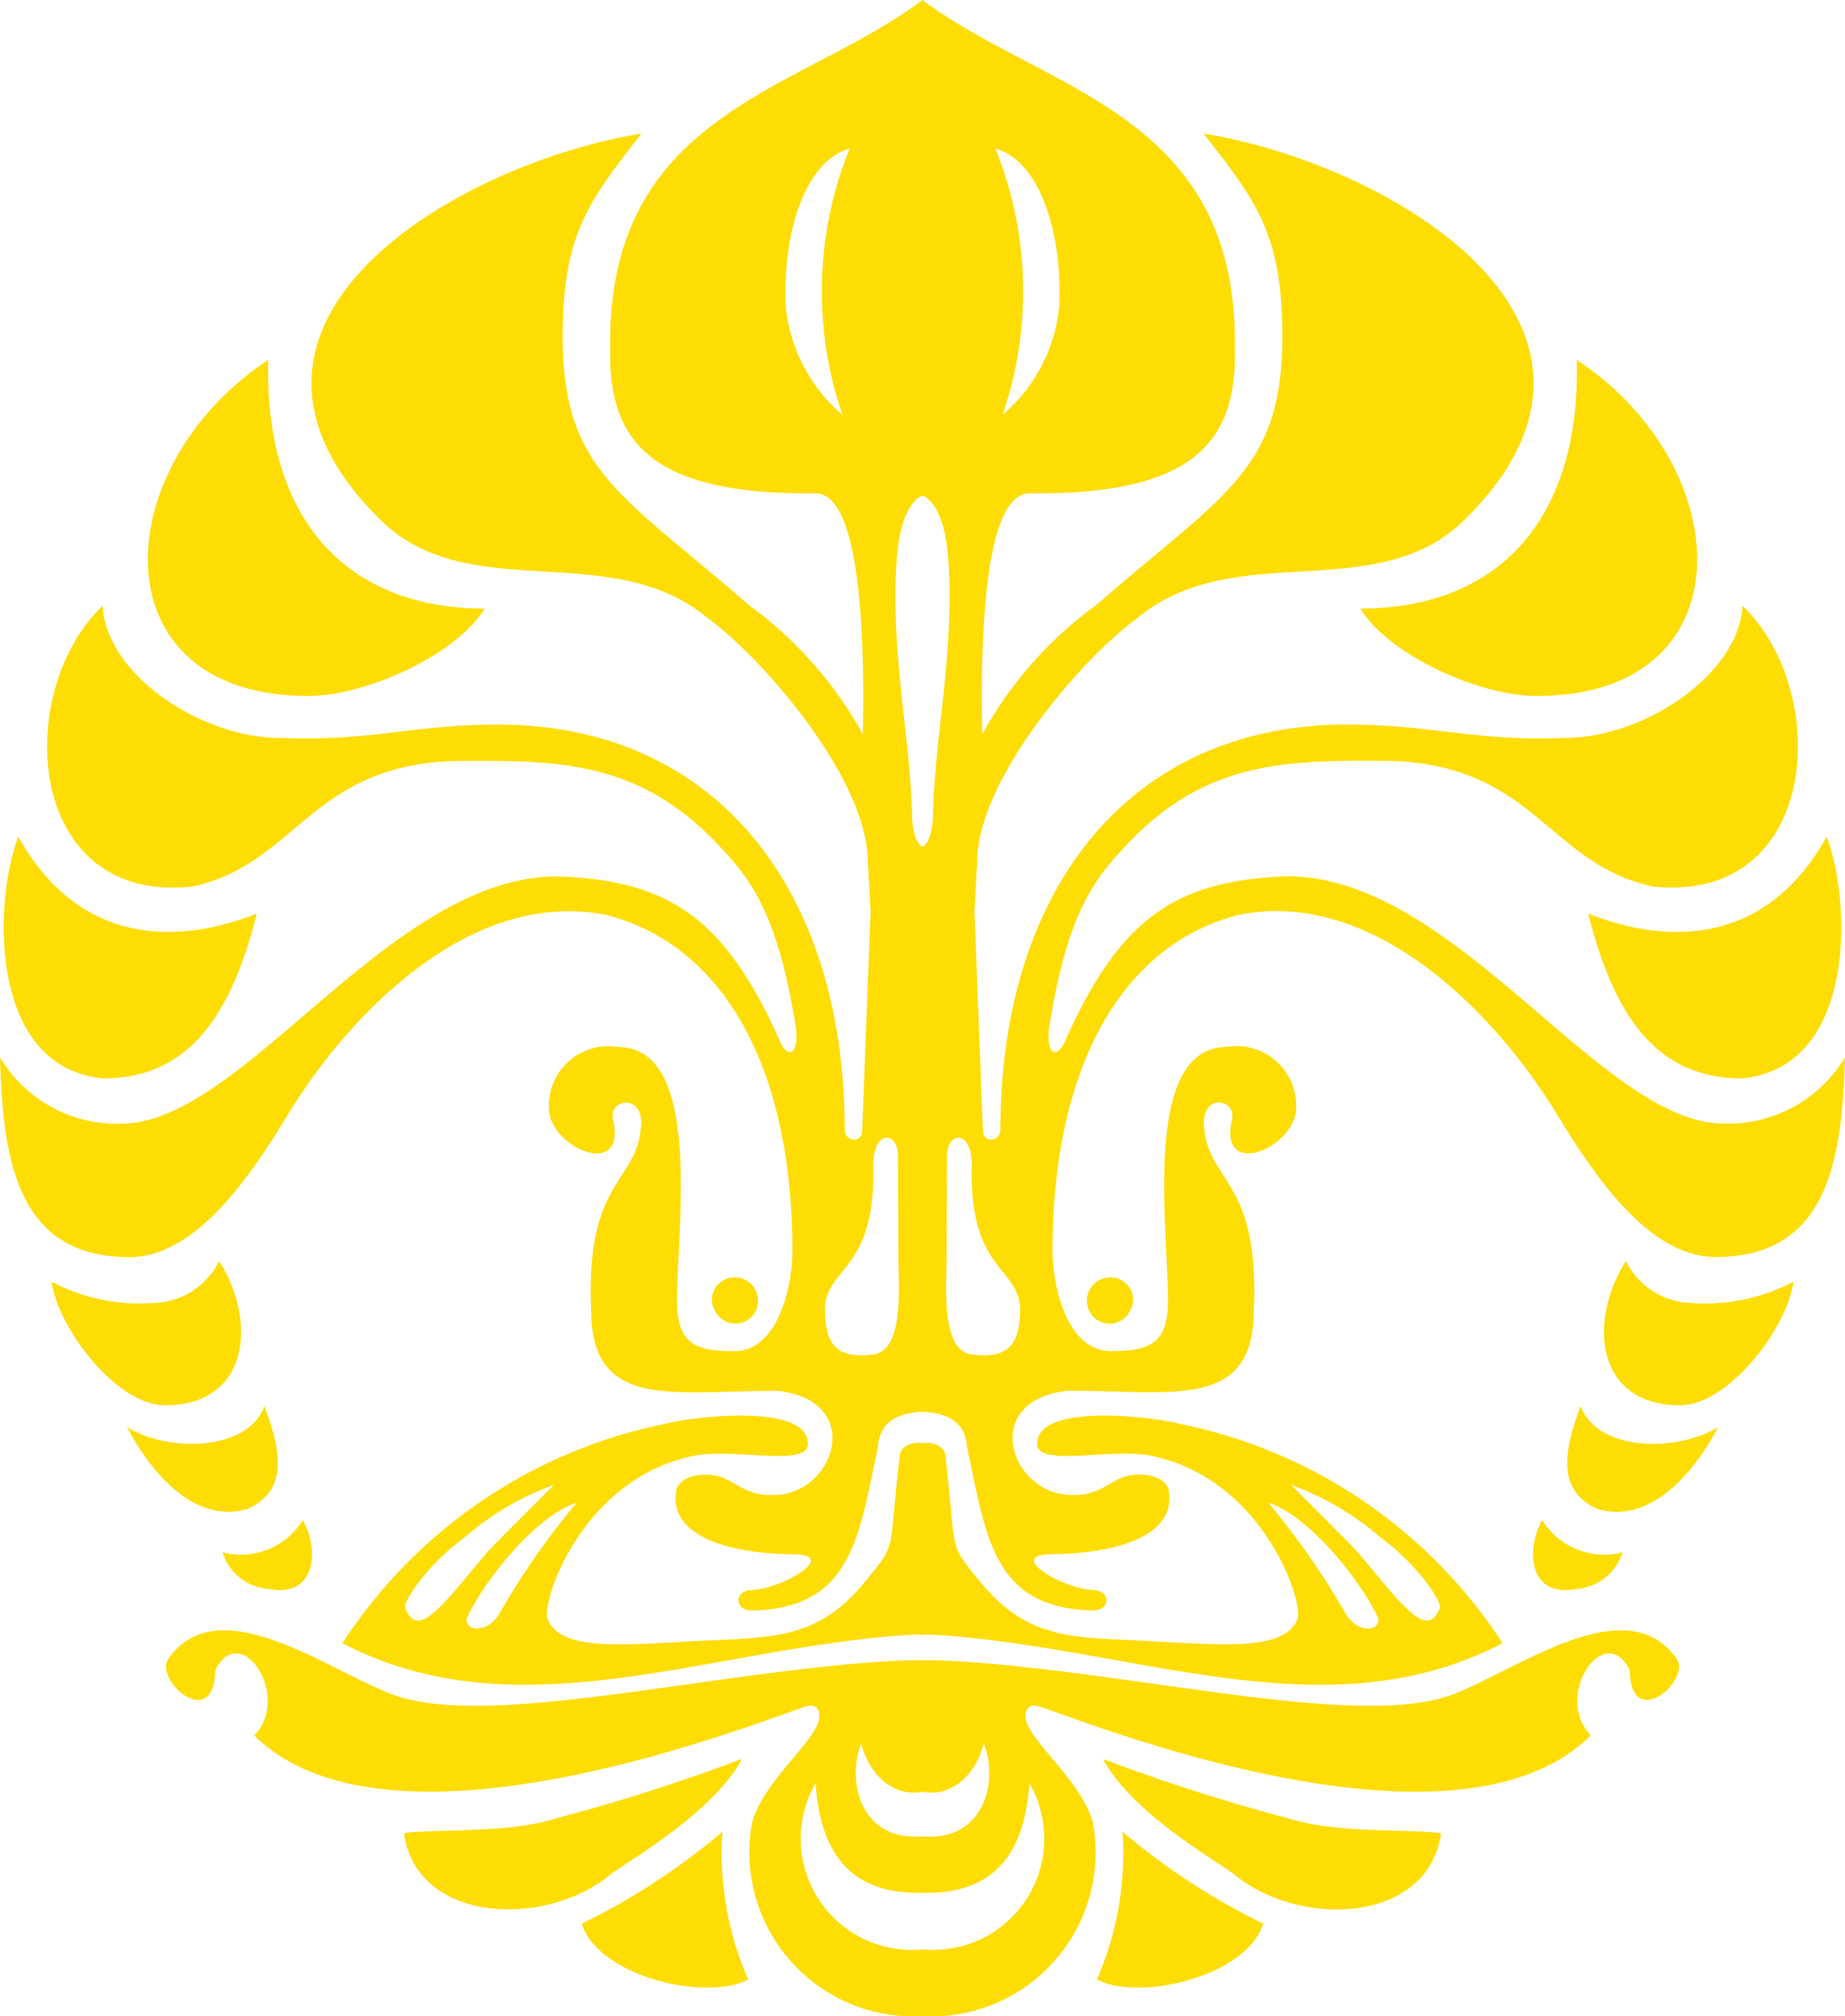 <?xml version="1.0" encoding="UTF-8"?> <svg xmlns="http://www.w3.org/2000/svg" id="svg4736" viewBox="0 0 68.525 74.87"><title>Universitas_Indonesia_logo</title><path id="path4882" d="M34.262,72.39c.079,0,.157.009.237.01a4.129,4.129,0,0,0,3.735-6.188c-.177,2.643-1.339,4.071-3.8,4.071l-.172,0-.171,0c-2.461,0-3.624-1.428-3.8-4.071A4.129,4.129,0,0,0,34.026,72.4c.08,0,.158-.005.236-.01Zm0-4.2c.062.005.125.007.19.007,2.162.057,2.621-2.134,2.086-3.455-.343,1.321-1.343,1.993-2.276,1.782-.932.211-1.932-.461-2.275-1.782-.534,1.321-.076,3.512,2.086,3.455.065,0,.128,0,.189-.007Zm0-6.537c.238-.009.464-.01.675,0,6.807.3,15.481,2.635,19.057,1.249,2.458-.953,6.425-3.93,8.276-1.314.561.792-1.694,2.764-1.741.432-.913-1.878-2.865.929-1.447,2.419-5.166,5.11-19.21-.715-20.552-1.094-.384-.109-.6.3-.293.842.49.875,1.993,2.152,2.358,3.5a6.1,6.1,0,0,1-5.8,7.183c-.181,0-.359,0-.533-.005-.173.008-.35.011-.532.005a6.1,6.1,0,0,1-5.8-7.183c.365-1.347,1.868-2.624,2.358-3.5.3-.542.091-.951-.293-.842-1.342.379-15.386,6.2-20.552,1.094,1.418-1.49-.534-4.3-1.447-2.419-.047,2.332-2.3.36-1.741-.432,1.851-2.616,5.818.361,8.276,1.314,3.576,1.386,12.25-.95,19.057-1.249.211-.009.437-.009.674,0Zm0-8.068c-.381-.055-.817.108-.846.48-.44,3.7-.047,3.158-1.327,4.712-1.816,2.2-3.594,2.01-6.45,2.169-2.7.15-4.846.332-5.3-.831C20.092,59.5,21.6,54.9,25.78,54.055c1.484-.3,4.228.44,4.226-.443,0-1.5-4.117-1.052-5.412-.719a18.686,18.686,0,0,0-11.876,8.122c6.666,3.465,13.828.065,21.366-.327l.178.019.179-.019c7.538.392,14.7,3.792,21.366.327a18.686,18.686,0,0,0-11.876-8.122c-1.295-.333-5.409-.781-5.412.719,0,.883,2.742.143,4.226.443,4.178.846,5.688,5.444,5.446,6.059-.459,1.163-2.605.981-5.3.831-2.856-.159-4.634.034-6.45-2.169-1.28-1.554-.887-1.009-1.327-4.712-.029-.372-.465-.535-.847-.48Zm0-22.137c-.2-.113-.372-.51-.385-1.151-.065-3.034-.856-6.26-.55-9.794.124-1.245.514-1.94.935-2.1.421.164.812.859.936,2.1.306,3.534-.485,6.76-.549,9.794-.014.641-.189,1.038-.387,1.151ZM34.262,0c-4.537,3.409-11.727,4.154-11.6,12.943-.07,3.484,1.547,5.434,7.618,5.376,1.817-.018,1.82,6.208,1.766,8.941a14.745,14.745,0,0,0-4.254-4.81C23.114,18.366,20.9,17.5,20.9,12.508c0-3.8.938-5,2.927-7.55C16.831,6.1,6.765,12.1,14.165,19.338c3.279,3.186,8.536.613,12.13,3.623,2.051,1.49,5.94,5.982,5.94,9.068l.1,1.818L32.02,42c-.032.477-.638.381-.647-.049,0-8.806-4.695-15.048-12.9-15.048-3.032,0-4.775.63-7.97.5-3.017.039-6.572-2.368-6.691-4.912C.452,25.719.952,33.57,7.125,32.923c3.969-.838,4.409-4.67,10.12-4.67,3.59-.022,6.5.064,9.335,3.018,1.238,1.294,2.3,2.516,2.994,6.985.064,1.025-.358.981-.6.422-2.119-4.8-4.322-5.971-8.227-6.136C14.464,32.5,9.057,41.724,4.5,41.724A5.065,5.065,0,0,1,0,39.265c.108,3.822.635,7.379,4.756,7.414,2.527.038,4.581-3.07,5.946-5.307,2.37-3.882,6.9-8.417,11.858-7.389,4.35,1.142,6.871,5.716,6.871,12.467,0,1.349-.547,3.724-2.171,3.724-1.554,0-2.113-.374-2.113-1.892,0-2.795.97-9.406-2.209-9.406a2.208,2.208,0,0,0-2.552,2.274c.006,1.464,2.908,2.7,2.382.417-.163-.7.983-.989,1.049.076-.057,2.293-2.071,2.026-1.862,6.967,0,3.8,3.015,3.014,6.958,3.037,3.237.387,2.09,3.855-.181,3.866-1.123.046-1.486-.631-2.232-.736-.623-.086-1.236.089-1.376.538-.348,1.874,2.336,2.4,4.463,2.4C31.1,57.79,29,59,27.959,59.033c-.72.022-.689.754-.036.77,3.705-.1,3.956-2.645,4.682-6.062.066-.885.629-1.27,1.657-1.321,1.029.052,1.592.436,1.657,1.321.727,3.417.978,5.958,4.683,6.062.652-.016.684-.748-.037-.77-1.042-.032-3.144-1.243-1.627-1.322,2.127,0,4.81-.522,4.463-2.4-.14-.449-.753-.624-1.376-.538-.746.1-1.109.782-2.232.736-2.271-.011-3.418-3.479-.181-3.866,3.943-.023,6.958.762,6.958-3.037.209-4.941-1.8-4.674-1.862-6.967.065-1.065,1.211-.78,1.049-.076-.526,2.285,2.376,1.047,2.382-.417a2.208,2.208,0,0,0-2.552-2.274c-3.179,0-2.209,6.611-2.209,9.406,0,1.518-.559,1.892-2.113,1.892-1.624,0-2.172-2.375-2.172-3.724,0-6.751,2.522-11.325,6.872-12.467,4.958-1.028,9.488,3.507,11.857,7.389,1.366,2.237,3.42,5.345,5.947,5.307,4.121-.036,4.647-3.592,4.756-7.414a5.065,5.065,0,0,1-4.5,2.459c-4.561,0-9.968-9.22-16.247-9.182-3.9.165-6.108,1.334-8.227,6.136-.246.559-.668.6-.6-.422.693-4.469,1.755-5.691,2.994-6.985,2.83-2.954,5.745-3.04,9.335-3.018,5.711,0,6.151,3.832,10.12,4.67,6.173.647,6.672-7.2,3.316-10.429-.119,2.544-3.674,4.951-6.691,4.912-3.195.127-4.938-.5-7.97-.5-8.208,0-12.9,6.242-12.9,15.048-.009.43-.615.526-.647.049l-.317-8.153.1-1.818c0-3.086,3.889-7.578,5.94-9.068,3.594-3.01,8.85-.437,12.129-3.623C61.76,12.1,51.694,6.1,44.7,4.958c1.989,2.546,2.926,3.753,2.926,7.55,0,4.992-2.216,5.858-6.891,9.942a14.753,14.753,0,0,0-4.253,4.81c-.054-2.733-.051-8.959,1.766-8.941,6.07.058,7.688-1.892,7.618-5.376C45.99,4.154,38.8,3.409,34.262,0ZM31.556,5.515c-1.643.456-2.5,3.112-2.371,5.874a6.052,6.052,0,0,0,2.1,4.009A14.155,14.155,0,0,1,31.556,5.515ZM33.35,42.9c0-.862-.887-.984-.92.313.123,3.943-1.682,3.794-1.791,5.319,0,1.127.219,1.926,1.669,1.773,1.282,0,1.061-2.428,1.061-3.552L33.35,42.9ZM18,22.6c-1.054,1.717-4.4,3.243-6.553,3.243-7.834,0-7.528-8.482-1.482-12.482C9.807,19.139,12.733,22.583,18,22.6ZM9.539,33.921c-.952,3.768-2.511,6.12-5.716,6.12-4.276-.419-4.057-6.6-3.141-8.973,2.143,3.865,5.657,4.119,8.857,2.853Zm17.7,13.514a.862.862,0,0,1,.786,1.318.838.838,0,0,1-1.454-.054.822.822,0,0,1,.668-1.264ZM6.127,52.18c-1.779,0-3.964-2.824-4.212-4.589a7.033,7.033,0,0,0,3.8.79,2.8,2.8,0,0,0,2.425-1.555c1.433,2.27,1.1,5.354-2.01,5.354Zm3.092,3.841c-2.34.717-4.067-2.169-4.5-3.028,1.535.945,4.5.9,5.1-.787C10.418,53.814,10.749,55.3,9.219,56.021Zm.837,2.988a1.962,1.962,0,0,1-1.793-1.37,2.7,2.7,0,0,0,2.983-1.194C11.88,57.554,11.715,59.3,10.056,59.009ZM21.417,55.8a28.382,28.382,0,0,0-2.9,4.168c-.535.791-1.371.514-1.152.055C18.028,58.632,19.932,56.261,21.417,55.8Zm-.843-.667c-1.03,1.041-2.278,2.265-2.544,2.58-1.678,2-2.507,3.162-2.98,2-.1-.235.829-1.621,2.2-2.624a10.488,10.488,0,0,1,3.326-1.954ZM27.787,73.5c-1.577.838-5.586-.123-6.178-2.073a25.186,25.186,0,0,0,5.223-3.412A11.673,11.673,0,0,0,27.787,73.5ZM15,68.067c1.171-.161,3.884.013,5.606-.536a70.24,70.24,0,0,0,6.951-2.221C26.55,67.2,23.686,68.9,22.751,69.539c-2.417,2.076-7.269,1.914-7.75-1.472ZM36.969,5.515c1.643.456,2.5,3.112,2.371,5.874a6.052,6.052,0,0,1-2.1,4.009A14.155,14.155,0,0,0,36.969,5.515ZM35.175,42.9c0-.862.887-.984.92.313-.123,3.943,1.681,3.794,1.791,5.319,0,1.127-.219,1.926-1.669,1.773-1.282,0-1.061-2.428-1.061-3.552l.019-3.853ZM50.526,22.6c1.053,1.717,4.4,3.243,6.553,3.243,7.834,0,7.528-8.482,1.482-12.482C58.718,19.139,55.792,22.583,50.526,22.6Zm8.46,11.322c.952,3.768,2.511,6.12,5.716,6.12,4.276-.419,4.057-6.6,3.141-8.973-2.143,3.865-5.657,4.119-8.857,2.853Zm-17.7,13.514a.862.862,0,0,0-.787,1.318.839.839,0,0,0,1.455-.054.822.822,0,0,0-.668-1.264ZM62.4,52.18c1.779,0,3.964-2.824,4.212-4.589a7.033,7.033,0,0,1-3.8.79,2.8,2.8,0,0,1-2.425-1.555c-1.433,2.27-1.1,5.354,2.01,5.354Zm-3.092,3.841c2.34.717,4.067-2.169,4.5-3.028-1.535.945-4.5.9-5.1-.787-.6,1.608-.931,3.095.6,3.815Zm-.837,2.988a1.963,1.963,0,0,0,1.793-1.369,2.7,2.7,0,0,1-2.983-1.2C56.645,57.555,56.809,59.3,58.469,59.009ZM47.108,55.8a28.458,28.458,0,0,1,2.9,4.168c.535.791,1.371.515,1.152.055-.666-1.394-2.571-3.765-4.055-4.223Zm.843-.667c1.03,1.041,2.278,2.265,2.544,2.58,1.678,2,2.507,3.163,2.98,2,.095-.235-.829-1.621-2.2-2.624a10.507,10.507,0,0,0-3.326-1.954ZM40.738,73.5c1.577.839,5.586-.123,6.178-2.073a25.145,25.145,0,0,1-5.223-3.412A11.684,11.684,0,0,1,40.738,73.5Zm12.786-5.429c-1.171-.161-3.884.013-5.607-.536a70.3,70.3,0,0,1-6.95-2.221c1.008,1.891,3.872,3.592,4.807,4.229,2.417,2.076,7.269,1.914,7.75-1.472" style="fill:#fddd04;fill-rule:evenodd"></path></svg> 